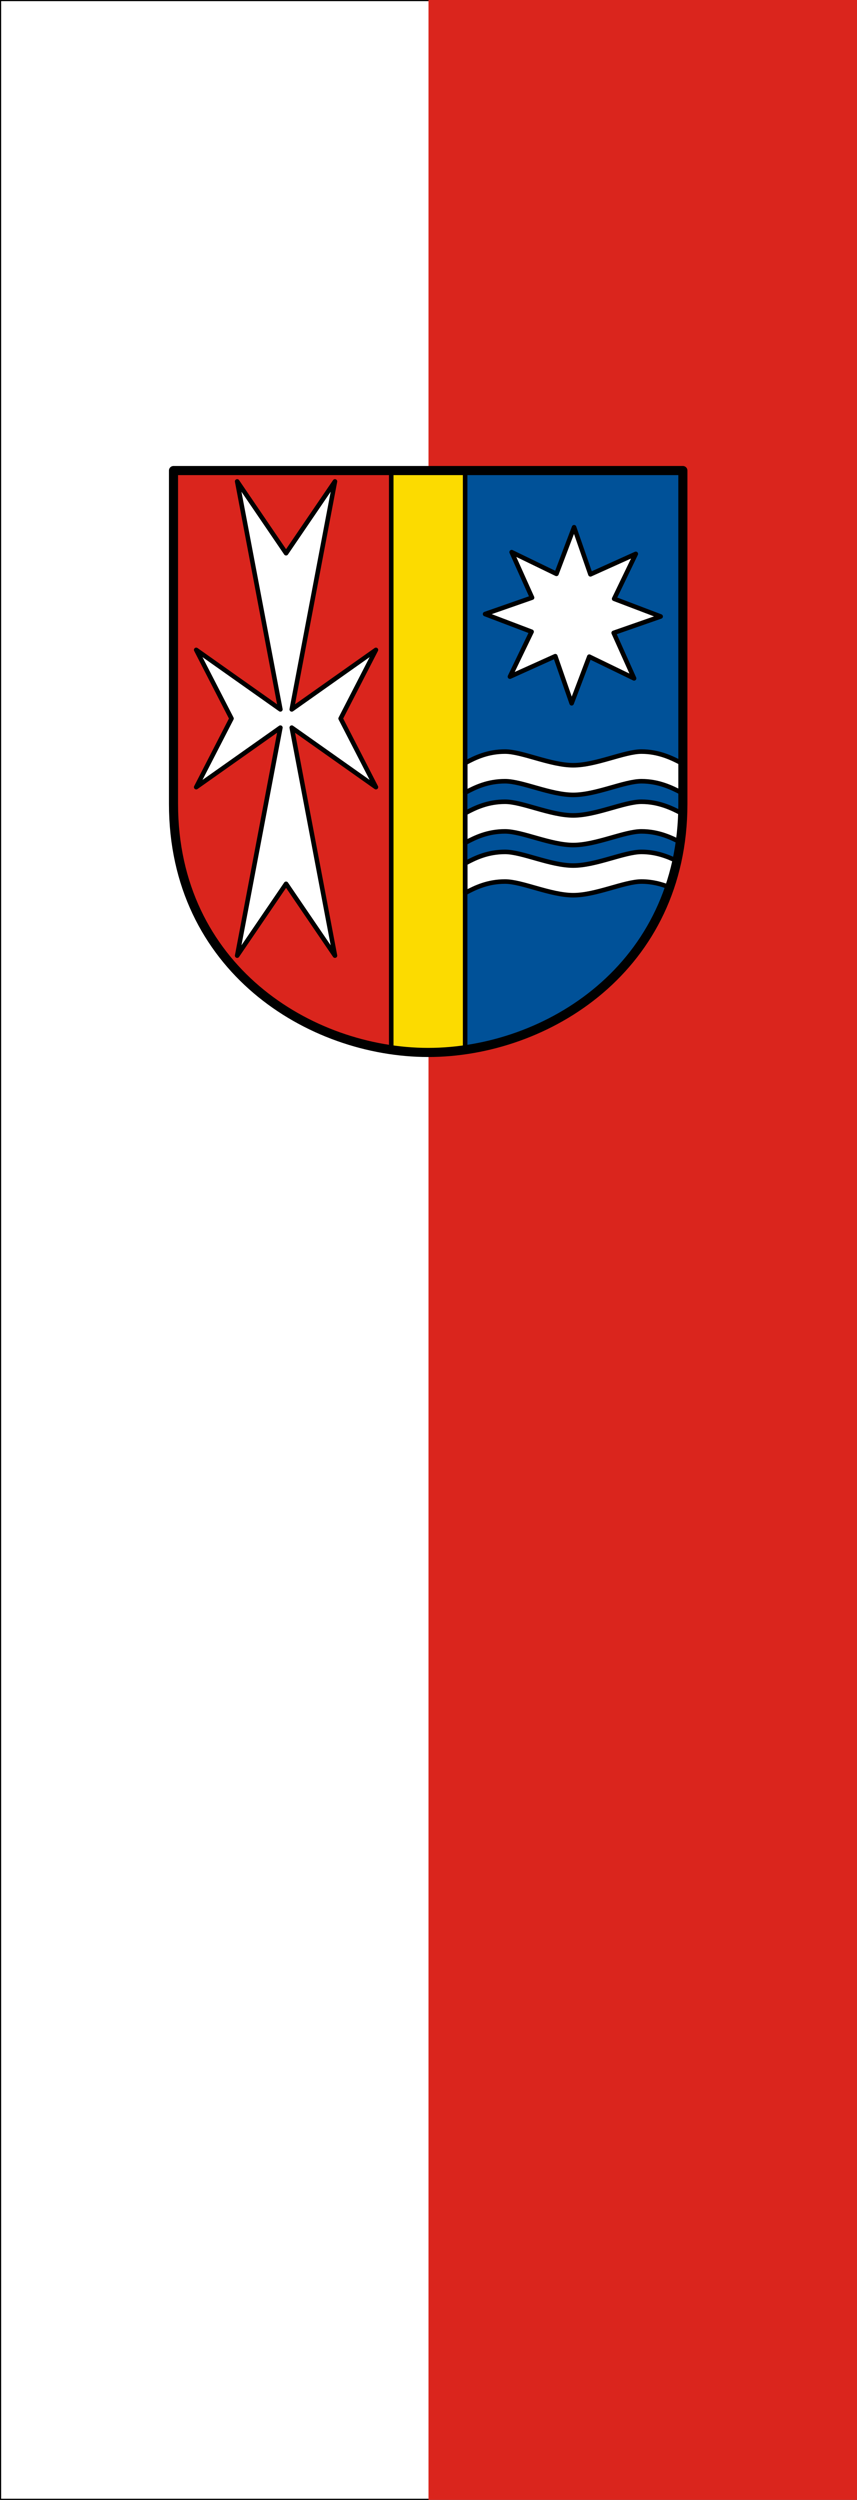 <svg xmlns="http://www.w3.org/2000/svg" width="300" height="875"><rect width="100%" height="100%" fill="#333333" stroke="none"/><path d="M150 0h150v875H150" color="#000" fill="#da251d"/><path d="M150 .2H.2v874.6H150" color="#000" fill="#fff" stroke="#000" stroke-width=".4"/><path d="M150 165.216h89.264v116.686c0 57.354-47.785 87.02-89.264 87.02" fill="#005198" fill-rule="evenodd"/><path d="M150 368.922c-41.479 0-89.264-29.666-89.264-87.02V165.216H150" fill="#da251d" fill-rule="evenodd"/><path d="M341.802 94.11l-39.388-19.053 17.953 39.907-41.321 14.383 40.907 15.522-19.05 39.395 39.9-17.955 14.382 41.328 15.519-40.914 39.387 19.053-17.952-39.907 41.321-14.383-40.907-15.522 19.05-39.395-39.9 17.955-14.382-41.328zM183.036 160.796L152 221l31.036 60.204L109 229l38 200-43-63-43 63 38-200-74.036 52.204L56 221l-31.036-60.204L99 213 61 13l43 63 43-63-38 200z" fill="#fff" fill-rule="evenodd" stroke="#000" stroke-width="4" stroke-linecap="round" stroke-linejoin="round" transform="matrix(.398 0 0 .399 58.748 163.315)"/><path d="M196.5 2.421v509.7c21.667 3.177 43.333 4.147 65 0V2.42z" fill="#fcdb00" fill-rule="evenodd" stroke="#000" stroke-width="4" stroke-linecap="round" stroke-linejoin="round" transform="matrix(.398 0 0 .399 58.748 163.315)"/><path d="M451.61 286c-8.272-4.376-20-10-35-10s-40 12-60 12-45-12-60-12-25.933 5.103-35 10v-26c9.067-4.897 20-10 35-10s40 12 60 12 45-12 60-12 26.728 5.624 35 10zM451.61 330c-8.272-4.376-20-10-35-10s-40 12-60 12-45-12-60-12-25.933 5.103-35 10v-26c9.067-4.897 20-10 35-10s40 12 60 12 45-12 60-12 26.728 5.624 35 10zM441.273 369.082c-6.858-2.793-15.095-5.082-24.663-5.082-15 0-40 12-60 12s-45-12-60-12-25.933 5.103-35 10v-26c9.067-4.897 20-10 35-10s40 12 60 12 45-12 60-12c12.482 0 22.698 3.894 30.542 7.723-.387 5.944-2.965 13.479-5.879 23.359z" fill="#fff" fill-rule="evenodd" stroke="#000" stroke-width="4" stroke-linecap="round" stroke-linejoin="round" transform="matrix(.398 0 0 .399 58.748 163.315)"/><path d="M4.99 3.465h448.02v292.406c0 143.724-119.918 218.064-224.01 218.064-104.092 0-224.01-74.34-224.01-218.064z" fill="none" stroke="#000" stroke-width="8" stroke-linecap="round" stroke-linejoin="round" transform="matrix(.398 0 0 .399 58.748 163.315)"/></svg>